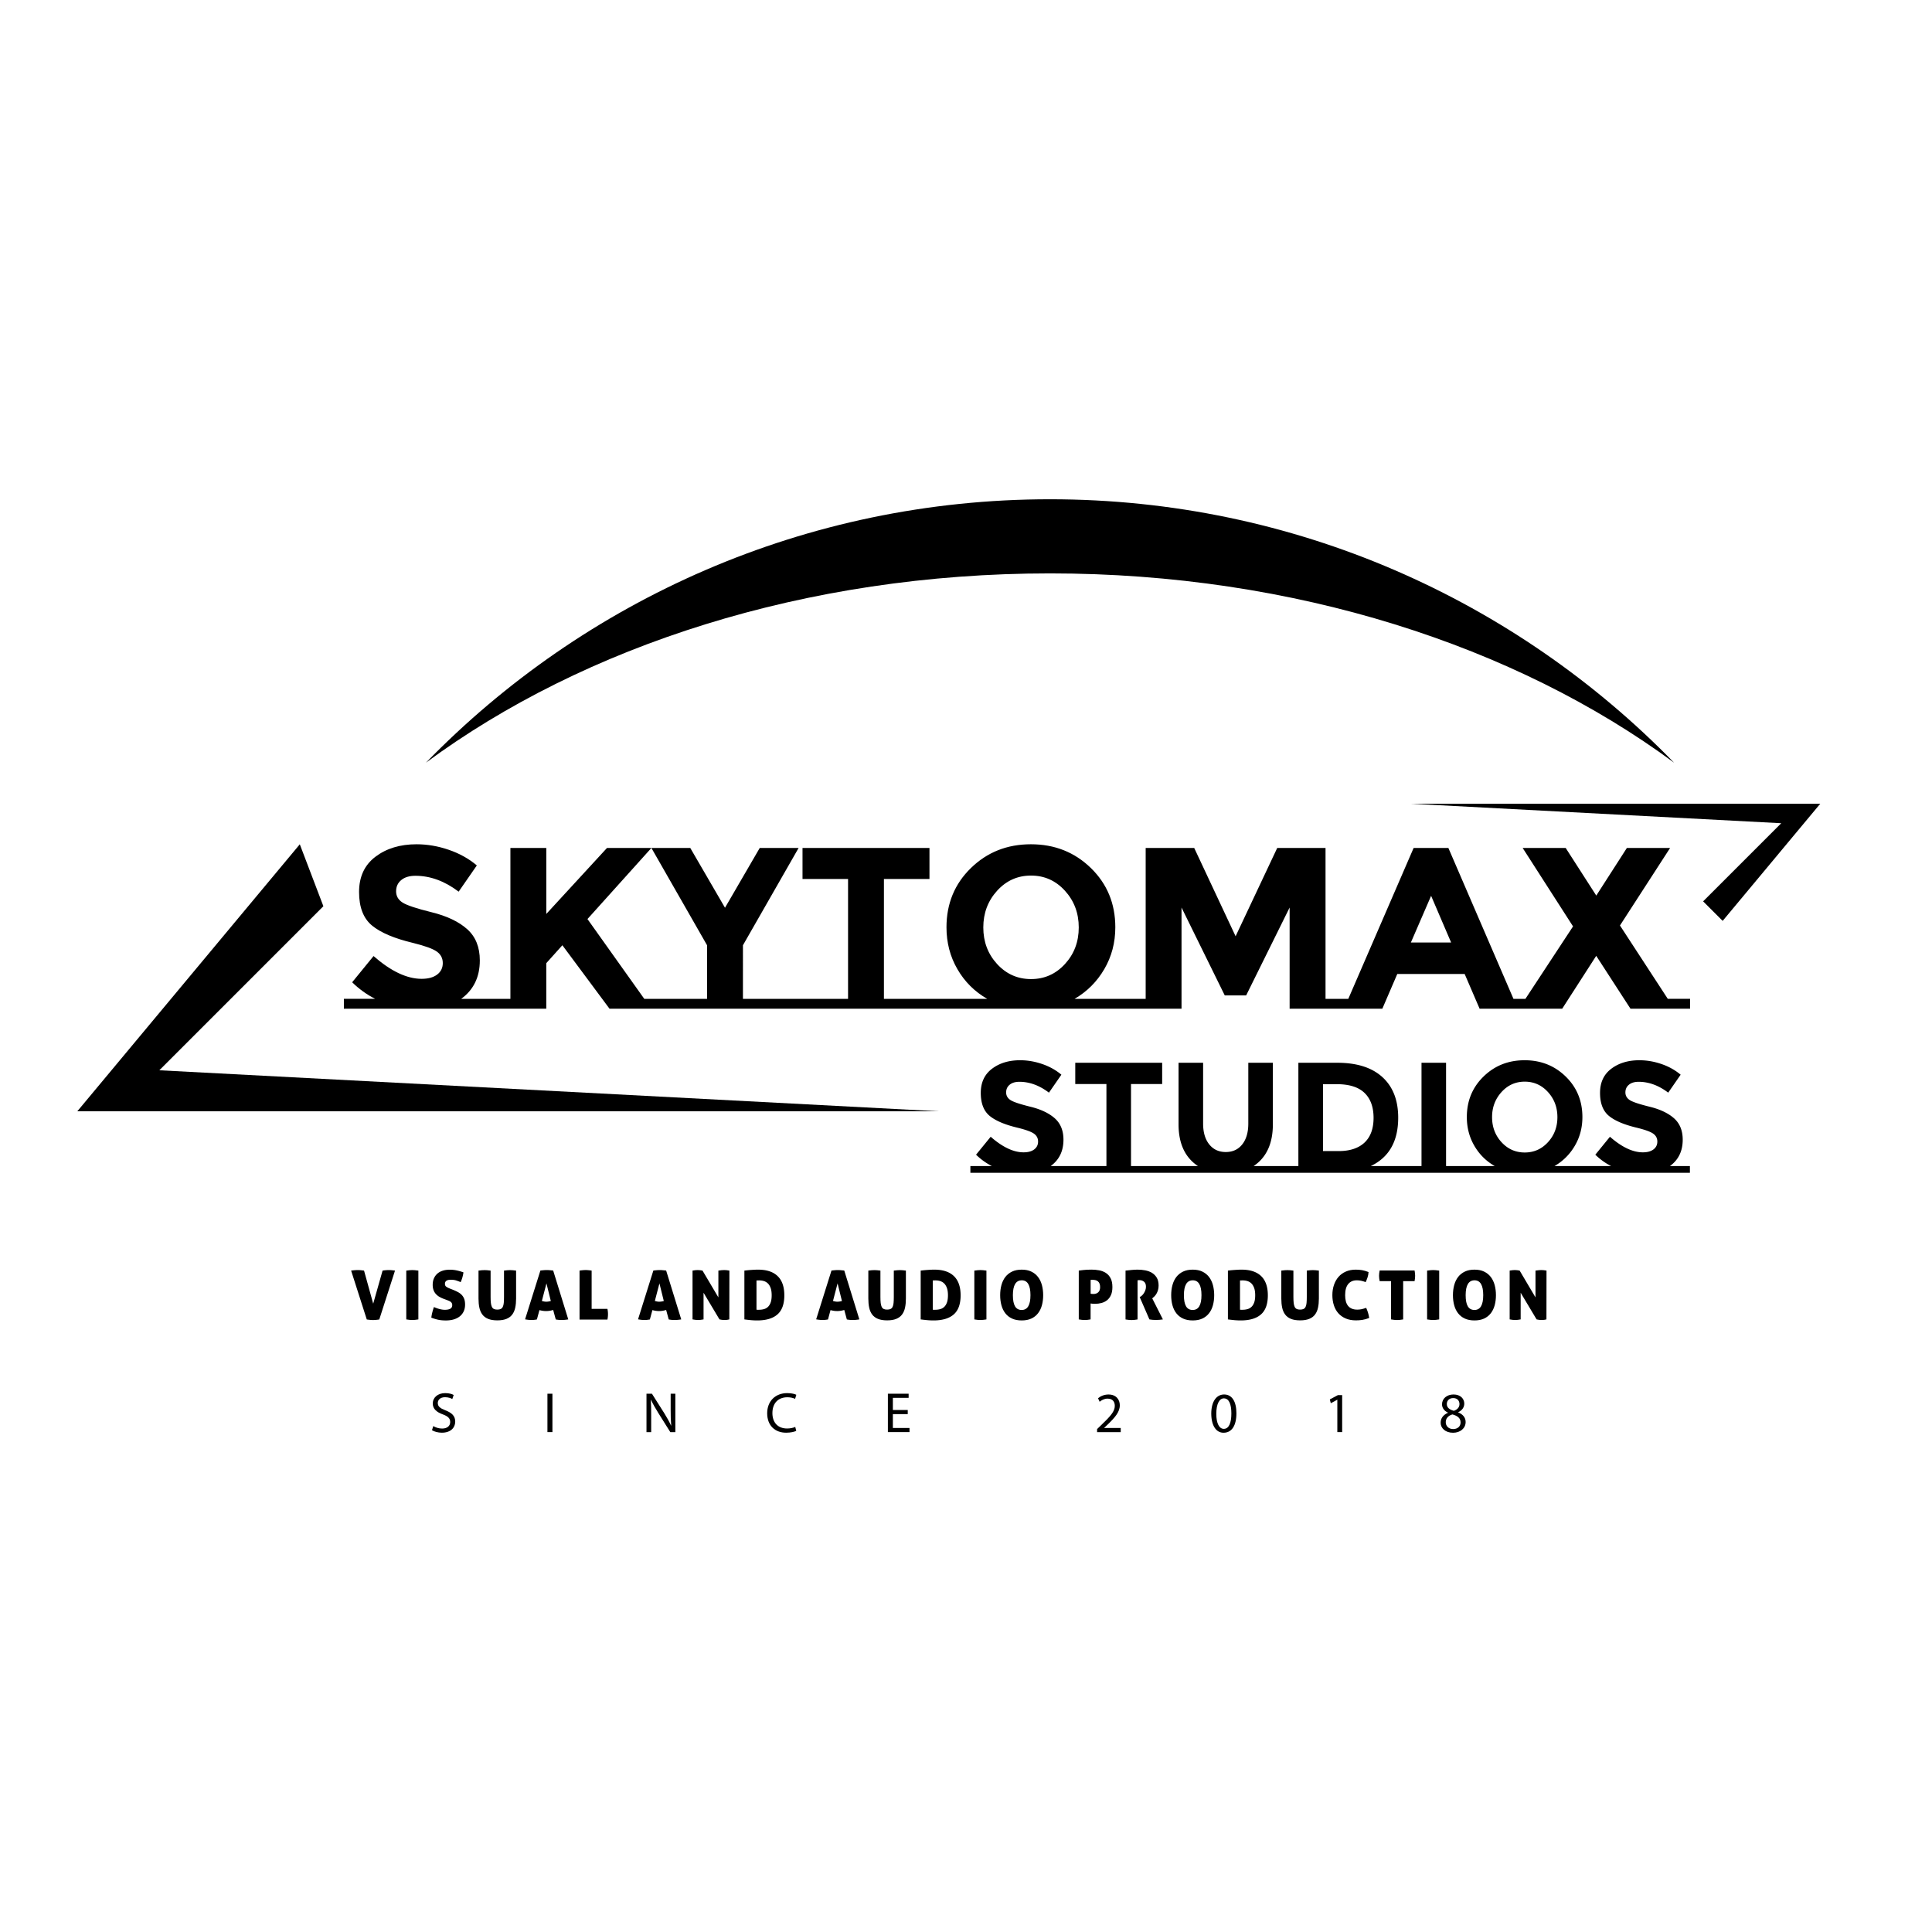 <?xml version="1.0" encoding="UTF-8"?>
<svg data-bbox="43.22 279.09 974.34 521.83" viewBox="0 0 1080 1080" xmlns="http://www.w3.org/2000/svg" data-type="shape">
    <g>
        <path d="M932.31 558.37l-26.74-41.02 28.03-43.33h-24.17l-17.1 26.61-17.1-26.61h-24.05l28.16 43.84-26.62 40.5h-6.68l-36.39-84.35h-19.42l-36.52 84.35h-12.73v-84.35h-27l-23.27 49.37-23.14-49.37h-27.13v84.35h-39.73c6.94-4.03 12.47-9.56 16.59-16.59 4.11-7.03 6.17-14.83 6.17-23.4 0-13.2-4.54-24.24-13.63-33.11-9.09-8.87-20.27-13.31-33.56-13.31-13.29 0-24.47 4.44-33.56 13.31-9.09 8.87-13.63 19.91-13.63 33.11 0 8.57 2.03 16.37 6.11 23.4 4.07 7.03 9.62 12.56 16.65 16.59h-57.73v-66.99h25.46v-17.36h-70.97v17.36h25.46v66.99h-58.76V528.4l31.12-54.39H424.7l-19.42 33.43-19.42-33.43h-46.54l-33.94 36.9v-36.9h-20.06v84.35h-27.51c6.94-5.06 10.41-12.21 10.41-21.47 0-7.46-2.36-13.29-7.07-17.49-4.71-4.2-11.34-7.35-19.86-9.45-8.53-2.1-13.97-3.92-16.33-5.46-2.36-1.54-3.54-3.62-3.54-6.24 0-2.61.96-4.71 2.89-6.3 1.93-1.59 4.56-2.38 7.91-2.38 8.31 0 16.37 2.96 24.17 8.87l10.16-14.66c-4.46-3.77-9.69-6.69-15.69-8.74-6-2.06-12-3.09-18-3.09-9.17 0-16.82 2.31-22.95 6.94-6.13 4.63-9.19 11.21-9.19 19.74 0 8.53 2.42 14.79 7.27 18.77 4.84 3.99 12.49 7.22 22.95 9.71 6.6 1.63 11.01 3.24 13.24 4.82 2.23 1.59 3.34 3.73 3.34 6.43 0 2.7-1.05 4.84-3.15 6.43-2.1 1.59-4.99 2.38-8.68 2.38-8.23 0-17.19-4.24-26.87-12.73l-11.96 14.66c3.86 3.77 8.14 6.86 12.86 9.26h-17.49v5.53h113.14v-25.46l9-10.03 26.36 35.49h319.75v-56.57l24.17 49.12h11.96l24.3-49.12v56.57h51.82l8.36-19.42h37.67l8.36 19.42h46.15l19.03-29.57 19.16 29.57h33.3v-5.53h-12.45zm-537.05 0h-35.1l-31.76-44.62 35.74-39.73 31.12 54.39v29.96zm181.09-11.06c-7.5 0-13.82-2.81-18.97-8.42-5.14-5.61-7.71-12.43-7.71-20.44 0-8.01 2.57-14.85 7.71-20.51 5.14-5.66 11.46-8.49 18.97-8.49 7.5 0 13.82 2.83 18.97 8.49 5.14 5.66 7.71 12.49 7.71 20.51 0 8.02-2.57 14.83-7.71 20.44-5.15 5.62-11.47 8.42-18.97 8.42zm212.34-20.44l11.31-26.1 11.19 26.1h-22.5z"/>
        <path d="M933.52 651.82c4.75-3.46 7.13-8.36 7.13-14.7 0-5.1-1.61-9.09-4.84-11.97-3.23-2.87-7.76-5.03-13.6-6.47-5.84-1.44-9.56-2.68-11.18-3.74-1.61-1.06-2.42-2.48-2.42-4.27 0-1.79.66-3.23 1.98-4.31 1.32-1.09 3.12-1.63 5.41-1.63 5.69 0 11.21 2.02 16.54 6.07l6.95-10.03c-3.05-2.58-6.63-4.58-10.74-5.98-4.11-1.41-8.21-2.11-12.32-2.11-6.28 0-11.51 1.58-15.71 4.75-4.2 3.17-6.29 7.67-6.29 13.51s1.66 10.12 4.97 12.85c3.31 2.73 8.55 4.94 15.71 6.64 4.52 1.11 7.54 2.21 9.06 3.3 1.52 1.09 2.29 2.55 2.29 4.4 0 1.85-.72 3.31-2.16 4.4-1.44 1.09-3.42 1.63-5.94 1.63-5.63 0-11.76-2.9-18.39-8.71l-8.18 10.03a35.87 35.87 0 008.8 6.34H869c4.75-2.76 8.54-6.54 11.35-11.35 2.82-4.81 4.22-10.15 4.22-16.02 0-9.03-3.11-16.59-9.33-22.66-6.22-6.07-13.87-9.11-22.97-9.11-9.09 0-16.75 3.04-22.97 9.11-6.22 6.07-9.33 13.63-9.33 22.66 0 5.87 1.39 11.21 4.18 16.02 2.79 4.81 6.58 8.59 11.4 11.35h-27.19v-57.73h-13.73v57.73h-28.34c10.21-4.87 15.31-13.87 15.31-27.02 0-9.74-2.93-17.29-8.8-22.66-5.87-5.37-14.29-8.05-25.26-8.05H725.8v57.73h-25c7.16-4.81 10.74-12.58 10.74-23.32v-34.41h-13.73v33.97c0 4.93-1.13 8.81-3.39 11.66-2.26 2.85-5.32 4.27-9.2 4.27s-6.95-1.42-9.24-4.27c-2.29-2.85-3.43-6.73-3.43-11.66v-33.97h-13.73v34.41c0 10.74 3.61 18.51 10.82 23.32h-37.4v-45.85h17.42v-11.88h-48.58v11.88h17.42v45.85h-31.15c4.75-3.46 7.13-8.36 7.13-14.7 0-5.1-1.61-9.09-4.84-11.97-3.23-2.87-7.76-5.03-13.6-6.47-5.84-1.44-9.56-2.68-11.18-3.74-1.61-1.06-2.42-2.48-2.42-4.27 0-1.79.66-3.23 1.98-4.31 1.32-1.09 3.12-1.63 5.41-1.63 5.69 0 11.21 2.02 16.54 6.07l6.95-10.03c-3.05-2.58-6.63-4.58-10.74-5.98-4.11-1.41-8.21-2.11-12.32-2.11-6.28 0-11.51 1.58-15.71 4.75-4.2 3.17-6.29 7.67-6.29 13.51s1.66 10.12 4.97 12.85c3.31 2.73 8.55 4.94 15.71 6.64 4.52 1.11 7.54 2.21 9.06 3.3 1.52 1.09 2.29 2.55 2.29 4.4 0 1.85-.72 3.31-2.16 4.4-1.44 1.09-3.42 1.63-5.94 1.63-5.63 0-11.76-2.9-18.39-8.71l-8.18 10.03a35.87 35.87 0 008.8 6.34h-11.97v3.78h402.22v-3.78h-11.15zm-185.23-8.36h-8.71v-37.4h7.66c6.98 0 12.16 1.63 15.53 4.88 3.37 3.25 5.06 7.91 5.06 13.95 0 6.04-1.69 10.65-5.06 13.82-3.38 3.16-8.21 4.75-14.48 4.75zm104.05.79c-5.13 0-9.46-1.92-12.98-5.76-3.52-3.84-5.28-8.51-5.28-13.99 0-5.49 1.76-10.16 5.28-14.04s7.85-5.81 12.98-5.81c5.13 0 9.46 1.94 12.98 5.81s5.28 8.55 5.28 14.04c0 5.49-1.76 10.15-5.28 13.99-3.52 3.84-7.84 5.76-12.98 5.76z"/>
        <path d="M89.07 598.29l91.7-91.71-13.18-34.61L43.22 621.21h481.44L89.07 598.29z"/>
        <path d="M995.73 460.19l-43.67 43.67 10.92 10.91 54.58-65.5H788.31l207.42 10.92z"/>
        <path d="M586.96 320.53c136.8 0 260.42 40.54 348.87 105.82-88.45-90.84-212.07-147.26-348.87-147.26s-260.42 56.42-348.87 147.26c88.45-65.28 212.07-105.82 348.87-105.82z"/>
        <path d="M208.62 728.77l5.24-18.49a21.118 21.118 0 013.67-.31c.43 0 .97.03 1.6.1.64.06 1.2.13 1.68.21l-8.79 27.32c-.66.1-1.28.18-1.85.23-.57.05-1.13.08-1.66.08-.51 0-1.03-.02-1.57-.08-.54-.05-1.17-.13-1.91-.23l-8.75-27.32c.43-.08 1.01-.15 1.72-.21s1.4-.1 2.06-.1c.53 0 1.12.03 1.76.1.64.06 1.2.13 1.68.21l5.12 18.49z"/>
        <path d="M230.51 737.9c-.94 0-2.08-.11-3.4-.34v-27.28c.69-.1 1.31-.18 1.87-.23.56-.05 1.06-.08 1.49-.08.46 0 .97.02 1.55.08.57.05 1.19.13 1.85.23v27.28c-1.35.22-2.47.34-3.36.34z"/>
        <path d="M252.98 720.9c1.07.43 2.03.87 2.89 1.32.85.45 1.59.98 2.2 1.61.61.62 1.08 1.38 1.41 2.25.33.88.5 1.94.5 3.19 0 1.35-.24 2.57-.71 3.65a7.575 7.575 0 01-2.08 2.79c-.92.78-2.04 1.38-3.38 1.8s-2.87.63-4.6.63c-1.58 0-2.98-.13-4.18-.38-1.21-.25-2.52-.65-3.92-1.18.1-.89.28-1.84.53-2.85s.56-2.03.92-3.08c2.34 1.02 4.38 1.53 6.11 1.53 1.3 0 2.31-.2 3.04-.59.73-.4 1.09-1.08 1.09-2.04 0-.41-.08-.76-.23-1.05-.15-.29-.36-.54-.61-.74-.25-.2-.54-.38-.86-.52-.32-.14-.64-.27-.97-.4l-2.14-.8c-.92-.33-1.75-.73-2.5-1.18-.75-.46-1.39-1-1.93-1.62s-.95-1.34-1.24-2.16c-.29-.82-.44-1.77-.44-2.87 0-1.35.23-2.55.69-3.59.46-1.04 1.1-1.93 1.93-2.66.83-.73 1.83-1.27 3-1.64 1.17-.37 2.48-.55 3.93-.55 1.3 0 2.55.13 3.76.38s2.5.62 3.88 1.11c-.1.82-.29 1.71-.55 2.69-.27.98-.61 1.9-1.01 2.77-.66-.28-1.44-.57-2.33-.88s-2-.46-3.32-.46c-.41 0-.8.04-1.16.11-.37.08-.7.2-.99.36-.29.17-.53.4-.71.69-.18.29-.27.66-.27 1.09 0 .74.24 1.29.73 1.64s1.06.66 1.72.92l1.8.71z"/>
        <path d="M278 738.09c-2.06 0-3.78-.28-5.14-.84-1.36-.56-2.44-1.37-3.23-2.43s-1.34-2.34-1.66-3.84c-.32-1.5-.48-3.2-.48-5.08v-15.63c.74-.1 1.38-.17 1.91-.21.53-.04 1.04-.06 1.53-.06.43 0 .91.02 1.43.06.52.04 1.15.11 1.89.21v14.82c0 1.27.05 2.36.15 3.25.1.89.29 1.62.55 2.18.27.56.64.96 1.13 1.2s1.12.36 1.91.36c.79 0 1.43-.12 1.93-.36s.88-.64 1.15-1.2c.27-.56.45-1.29.54-2.18.09-.89.13-1.97.13-3.25v-14.82c.76-.1 1.41-.17 1.93-.21.52-.04 1-.06 1.43-.06.46 0 .95.02 1.49.06.54.04 1.17.11 1.91.21v15.63c0 1.88-.16 3.58-.48 5.08-.32 1.5-.87 2.78-1.66 3.84-.79 1.06-1.87 1.87-3.23 2.43-1.35.56-3.06.84-5.13.84z"/>
        <path d="M300.13 737.59c-.59.1-1.12.18-1.6.23-.48.05-.96.08-1.41.08-.46 0-.99-.03-1.59-.09-.6-.06-1.27-.16-2.01-.29l8.56-27.28c.66-.08 1.28-.14 1.85-.19.57-.05 1.15-.08 1.74-.08.48 0 1.01.02 1.59.08.57.05 1.23.11 1.97.19l8.44 27.32c-1.45.23-2.73.34-3.82.34-.51 0-1.02-.02-1.53-.08-.51-.05-1.06-.13-1.64-.23l-1.45-5.31c-.71.21-1.39.36-2.04.46a12.406 12.406 0 01-3.73.02c-.62-.09-1.25-.22-1.91-.4l-1.42 5.23zm5.34-20.17l-2.56 9.82c.43.13.84.23 1.22.3.38.08.78.12 1.18.12.43 0 .86-.03 1.28-.1s.86-.16 1.32-.29l-2.44-9.85z"/>
        <path d="M323.97 710.27c.69-.1 1.31-.18 1.87-.23.56-.05 1.06-.08 1.49-.08.46 0 .97.02 1.55.08.57.05 1.19.13 1.85.23v21.4h8.83a14.667 14.667 0 01.31 2.94c0 .43-.02.89-.06 1.36-.04.47-.12 1.04-.25 1.7h-15.59v-27.4z"/>
        <path d="M363.28 737.59c-.59.1-1.12.18-1.6.23-.48.05-.96.08-1.41.08-.46 0-.99-.03-1.59-.09-.6-.06-1.27-.16-2.01-.29l8.56-27.28c.66-.08 1.28-.14 1.85-.19.57-.05 1.15-.08 1.74-.08.48 0 1.01.02 1.59.08.57.05 1.23.11 1.97.19l8.44 27.32c-1.45.23-2.73.34-3.82.34-.51 0-1.02-.02-1.53-.08-.51-.05-1.06-.13-1.64-.23l-1.45-5.31c-.71.21-1.39.36-2.04.46a12.406 12.406 0 01-3.73.02c-.62-.09-1.25-.22-1.91-.4l-1.42 5.23zm5.35-20.17l-2.56 9.82c.43.13.84.23 1.22.3.38.08.78.12 1.18.12.43 0 .86-.03 1.28-.1.42-.06.86-.16 1.32-.29l-2.44-9.85z"/>
        <path d="M387.13 710.27c.56-.1 1.07-.18 1.53-.23.46-.05.9-.08 1.34-.08.46 0 .94.03 1.43.1.5.06.92.13 1.28.21l8.87 14.98v-14.98c.66-.1 1.26-.18 1.8-.23.53-.05 1.02-.08 1.45-.08.43 0 .89.02 1.38.08.48.05.99.13 1.53.23l-.04 27.28c-.25.08-.62.15-1.11.23-.48.08-1.01.11-1.57.11-.64 0-1.21-.04-1.72-.13s-.88-.16-1.11-.21l-8.9-14.9v14.9c-1.12.23-2.14.34-3.06.34-.92 0-1.95-.11-3.1-.34v-27.28z"/>
        <path d="M423.73 709.74c4.82 0 8.47 1.2 10.97 3.61s3.74 5.99 3.74 10.76c0 4.84-1.27 8.39-3.82 10.64s-6.32 3.38-11.31 3.38c-1.27 0-2.5-.06-3.69-.17-1.18-.12-2.35-.25-3.5-.4v-27.28c.38-.05.87-.11 1.45-.17.59-.06 1.22-.12 1.91-.17.69-.05 1.39-.1 2.12-.13.74-.05 1.44-.07 2.13-.07zm-.84 22.39c.18.02.38.04.61.04h.73c.99 0 1.93-.12 2.81-.36a5.17 5.17 0 002.27-1.28c.64-.61 1.14-1.44 1.51-2.48.37-1.04.55-2.38.55-4.01 0-1.6-.19-2.94-.57-4.01-.38-1.07-.89-1.92-1.51-2.54-.62-.62-1.36-1.07-2.2-1.34s-1.72-.4-2.64-.4c-.51 0-.88.01-1.11.02-.23.01-.38.02-.46.02v16.34z"/>
        <path d="M462.86 737.59c-.59.1-1.12.18-1.61.23-.48.05-.95.08-1.41.08s-.99-.03-1.59-.09c-.6-.06-1.27-.16-2.01-.29l8.56-27.28c.66-.08 1.28-.14 1.85-.19.57-.05 1.15-.08 1.74-.08.48 0 1.01.02 1.59.08.57.05 1.23.11 1.97.19l8.44 27.32c-1.45.23-2.73.34-3.82.34-.51 0-1.02-.02-1.53-.08-.51-.05-1.06-.13-1.64-.23l-1.45-5.31c-.71.21-1.39.36-2.05.46a12.406 12.406 0 01-3.73.02c-.61-.09-1.25-.22-1.91-.4l-1.4 5.23zm5.35-20.17l-2.56 9.82c.43.13.84.23 1.22.3.38.08.78.12 1.18.12.43 0 .86-.03 1.28-.1.42-.06.86-.16 1.32-.29l-2.44-9.85z"/>
        <path d="M495.91 738.09c-2.06 0-3.78-.28-5.14-.84-1.36-.56-2.44-1.37-3.23-2.43s-1.34-2.34-1.66-3.84-.48-3.2-.48-5.08v-15.63c.74-.1 1.38-.17 1.91-.21.53-.04 1.04-.06 1.53-.06.43 0 .91.02 1.43.06.52.04 1.15.11 1.89.21v14.82c0 1.27.05 2.36.15 3.25.1.89.29 1.62.55 2.18.27.56.64.96 1.13 1.2s1.12.36 1.91.36c.79 0 1.43-.12 1.93-.36s.88-.64 1.15-1.2c.27-.56.45-1.29.53-2.18.09-.89.13-1.97.13-3.25v-14.82c.76-.1 1.41-.17 1.93-.21.52-.04 1-.06 1.43-.06.46 0 .96.02 1.49.06.53.04 1.17.11 1.91.21v15.63c0 1.88-.16 3.58-.48 5.08s-.87 2.78-1.66 3.84c-.79 1.06-1.87 1.87-3.23 2.43-1.35.56-3.06.84-5.12.84z"/>
        <path d="M522.27 709.74c4.81 0 8.47 1.2 10.97 3.61s3.75 5.99 3.75 10.76c0 4.84-1.27 8.39-3.82 10.64s-6.32 3.38-11.31 3.38c-1.27 0-2.5-.06-3.69-.17-1.18-.12-2.35-.25-3.5-.4v-27.28c.38-.05.87-.11 1.45-.17.59-.06 1.22-.12 1.91-.17.69-.05 1.39-.1 2.12-.13.73-.05 1.43-.07 2.12-.07zm-.84 22.39c.18.02.38.04.61.04h.73c.99 0 1.93-.12 2.81-.36a5.17 5.17 0 002.27-1.28c.64-.61 1.14-1.44 1.51-2.48.37-1.04.55-2.38.55-4.01 0-1.6-.19-2.94-.57-4.01-.38-1.07-.89-1.92-1.51-2.54a5.496 5.496 0 00-2.2-1.34c-.84-.27-1.72-.4-2.64-.4-.51 0-.88.01-1.11.02-.23.01-.38.02-.46.02v16.34z"/>
        <path d="M548.06 737.9c-.94 0-2.08-.11-3.4-.34v-27.28c.69-.1 1.31-.18 1.87-.23.56-.05 1.06-.08 1.49-.08.46 0 .97.02 1.55.08.57.05 1.19.13 1.85.23v27.28c-1.35.22-2.47.34-3.36.34z"/>
        <path d="M559.1 724.03c0-2.04.23-3.93.71-5.67.47-1.74 1.2-3.25 2.18-4.53.98-1.27 2.23-2.27 3.74-3s3.32-1.09 5.41-1.09c2.09 0 3.89.36 5.39 1.09 1.5.73 2.74 1.73 3.72 3s1.71 2.78 2.18 4.53c.47 1.75.71 3.64.71 5.67s-.24 3.92-.71 5.64c-.47 1.72-1.2 3.21-2.18 4.47s-2.22 2.24-3.72 2.94c-1.5.7-3.3 1.05-5.39 1.05s-3.89-.35-5.41-1.05c-1.52-.7-2.76-1.68-3.74-2.94-.98-1.26-1.71-2.75-2.18-4.47-.47-1.72-.71-3.6-.71-5.64zm16.93 0c0-5.55-1.62-8.33-4.85-8.33-3.31 0-4.97 2.78-4.97 8.33 0 2.78.4 4.85 1.2 6.21.8 1.36 2.04 2.04 3.72 2.04 3.27 0 4.9-2.75 4.9-8.25z"/>
        <path d="M603.04 710.27c.59-.08 1.48-.19 2.69-.33s2.73-.21 4.57-.21c1.35 0 2.71.13 4.09.38s2.62.73 3.73 1.43c1.11.7 2.01 1.69 2.69 2.96.69 1.27 1.03 2.93 1.03 4.97 0 1.81-.27 3.31-.82 4.51-.55 1.2-1.27 2.15-2.18 2.87-.91.71-1.94 1.22-3.1 1.53-1.16.3-2.35.46-3.57.46-.48 0-.97-.02-1.47-.06-.5-.04-.85-.08-1.05-.13v8.9c-.66.13-1.26.22-1.8.27-.54.05-1.03.08-1.49.08-.89 0-2-.11-3.32-.34v-27.29zm6.62 12.92c.13.05.34.09.65.11.31.03.62.04.96.04 1.1 0 1.99-.32 2.67-.96.69-.64 1.03-1.6 1.03-2.9 0-.76-.11-1.41-.32-1.93-.22-.52-.52-.94-.9-1.26-.38-.32-.83-.54-1.34-.67-.51-.13-1.05-.19-1.6-.19h-.53c-.2 0-.41.01-.61.04v7.72z"/>
        <path d="M629.22 710.27l3.46-.36c1.06-.12 2.17-.17 3.34-.17 1.4 0 2.8.13 4.2.4s2.65.73 3.74 1.39 1.99 1.57 2.68 2.71c.69 1.15 1.03 2.6 1.03 4.36 0 .94-.11 1.79-.33 2.54-.22.75-.5 1.42-.84 2.01-.34.59-.73 1.1-1.15 1.53-.42.43-.83.8-1.24 1.11l5.96 11.77c-.61.1-1.28.18-2.01.23-.73.05-1.38.08-1.97.08-.51 0-1.1-.03-1.78-.08s-1.27-.13-1.78-.23l-5.43-12.49.34-.19c.3-.15.64-.41 1.01-.76.37-.36.71-.78 1.03-1.28.32-.5.59-1.05.8-1.66.22-.61.32-1.25.32-1.91 0-1.27-.36-2.2-1.07-2.79-.71-.59-1.59-.88-2.64-.88-.25 0-.47.01-.65.04-.18.03-.29.05-.34.08v21.86c-1.35.23-2.46.34-3.32.34-.94 0-2.08-.11-3.4-.34v-27.31z"/>
        <path d="M654.7 724.03c0-2.04.23-3.93.71-5.67.47-1.74 1.2-3.25 2.18-4.53.98-1.27 2.23-2.27 3.74-3s3.32-1.09 5.41-1.09c2.09 0 3.89.36 5.39 1.09 1.5.73 2.74 1.73 3.72 3s1.71 2.78 2.18 4.53c.47 1.75.71 3.64.71 5.67s-.24 3.92-.71 5.64c-.47 1.72-1.2 3.21-2.18 4.47s-2.22 2.24-3.72 2.94c-1.5.7-3.3 1.05-5.39 1.05s-3.89-.35-5.41-1.05c-1.52-.7-2.76-1.68-3.74-2.94-.98-1.26-1.71-2.75-2.18-4.47-.47-1.72-.71-3.6-.71-5.64zm16.93 0c0-5.55-1.62-8.33-4.85-8.33-3.31 0-4.97 2.78-4.97 8.33 0 2.78.4 4.85 1.2 6.21.8 1.36 2.04 2.04 3.72 2.04 3.27 0 4.9-2.75 4.9-8.25z"/>
        <path d="M694.02 709.74c4.82 0 8.47 1.2 10.97 3.61s3.74 5.99 3.74 10.76c0 4.84-1.27 8.39-3.82 10.64s-6.32 3.38-11.31 3.38c-1.27 0-2.5-.06-3.69-.17-1.18-.12-2.35-.25-3.5-.4v-27.28c.38-.05.87-.11 1.45-.17.59-.06 1.22-.12 1.91-.17.69-.05 1.39-.1 2.12-.13.74-.05 1.44-.07 2.13-.07zm-.84 22.39c.18.02.38.04.61.04h.73c.99 0 1.93-.12 2.81-.36a5.17 5.17 0 002.27-1.28c.64-.61 1.14-1.44 1.51-2.48.37-1.04.55-2.38.55-4.01 0-1.6-.19-2.94-.57-4.01-.38-1.07-.89-1.92-1.51-2.54a5.428 5.428 0 00-2.2-1.34c-.84-.27-1.72-.4-2.64-.4-.51 0-.88.01-1.11.02-.23.01-.38.02-.46.02v16.34z"/>
        <path d="M726.77 738.09c-2.06 0-3.78-.28-5.14-.84-1.36-.56-2.44-1.37-3.23-2.43s-1.34-2.34-1.66-3.84c-.32-1.5-.48-3.2-.48-5.08v-15.63c.74-.1 1.38-.17 1.91-.21.53-.04 1.04-.06 1.53-.06.43 0 .91.02 1.43.06.52.04 1.15.11 1.89.21v14.82c0 1.27.05 2.36.15 3.25.1.89.29 1.62.55 2.18.27.56.64.96 1.13 1.2.48.24 1.12.36 1.91.36s1.43-.12 1.93-.36.88-.64 1.15-1.2c.27-.56.45-1.29.53-2.18.09-.89.13-1.97.13-3.25v-14.82c.76-.1 1.41-.17 1.93-.21.52-.04 1-.06 1.43-.06.46 0 .96.02 1.49.06.53.04 1.17.11 1.91.21v15.63c0 1.88-.16 3.58-.48 5.08-.32 1.5-.87 2.78-1.66 3.84-.79 1.06-1.87 1.87-3.23 2.43-1.35.56-3.06.84-5.12.84z"/>
        <path d="M751.94 723.99c0 5.4 2.27 8.1 6.8 8.1.81 0 1.59-.08 2.31-.23.73-.15 1.61-.41 2.66-.76.84 1.83 1.4 3.72 1.68 5.65-.74.28-1.43.51-2.06.69-.64.18-1.25.31-1.83.4-.59.09-1.17.15-1.74.19-.57.04-1.16.06-1.78.06-2.16 0-4.07-.35-5.71-1.05-1.64-.7-3.02-1.67-4.13-2.92-1.11-1.25-1.94-2.74-2.5-4.47s-.84-3.62-.84-5.66.29-3.93.88-5.67c.59-1.74 1.43-3.25 2.54-4.53 1.11-1.27 2.48-2.27 4.11-2.98 1.63-.71 3.48-1.07 5.54-1.07 1.22 0 2.38.09 3.48.27 1.1.18 2.32.54 3.67 1.07-.05 1.04-.24 2.06-.57 3.04-.33.98-.68 1.84-1.03 2.58-.51-.18-.97-.33-1.39-.46-.42-.13-.82-.23-1.2-.31-.38-.08-.76-.13-1.15-.17-.38-.04-.79-.06-1.22-.06-2.06 0-3.66.69-4.8 2.08-1.15 1.39-1.72 3.46-1.72 6.21z"/>
        <path d="M777.62 716.16h-6.38c-.23-1.1-.34-2.1-.34-3.02 0-.84.11-1.82.34-2.94h19.52c.1.56.18 1.08.23 1.57.05.48.08.94.08 1.38 0 .84-.1 1.85-.31 3.02h-6.38v21.4c-1.35.23-2.47.34-3.36.34-.94 0-2.08-.11-3.4-.34v-21.41z"/>
        <path d="M801.16 737.9c-.94 0-2.08-.11-3.4-.34v-27.28c.69-.1 1.31-.18 1.87-.23.56-.05 1.06-.08 1.49-.08.46 0 .97.02 1.55.08.57.05 1.19.13 1.85.23v27.28c-1.35.22-2.47.34-3.36.34z"/>
        <path d="M812.2 724.03c0-2.04.23-3.93.71-5.67.47-1.74 1.2-3.25 2.18-4.53.98-1.27 2.23-2.27 3.74-3 1.52-.73 3.32-1.09 5.41-1.09s3.89.36 5.39 1.09c1.5.73 2.74 1.73 3.72 3s1.71 2.78 2.18 4.53c.47 1.75.71 3.64.71 5.67s-.24 3.92-.71 5.64c-.47 1.72-1.2 3.21-2.18 4.47s-2.22 2.24-3.72 2.94c-1.5.7-3.3 1.05-5.39 1.05s-3.89-.35-5.41-1.05c-1.52-.7-2.76-1.68-3.74-2.94-.98-1.26-1.71-2.75-2.18-4.47-.47-1.72-.71-3.6-.71-5.64zm16.93 0c0-5.55-1.62-8.33-4.85-8.33-3.31 0-4.97 2.78-4.97 8.33 0 2.78.4 4.85 1.2 6.21.8 1.36 2.04 2.04 3.72 2.04 3.27 0 4.9-2.75 4.9-8.25z"/>
        <path d="M843.91 710.27c.56-.1 1.07-.18 1.53-.23.46-.05.9-.08 1.34-.08.46 0 .94.03 1.43.1.5.06.92.13 1.28.21l8.86 14.98v-14.98c.66-.1 1.26-.18 1.8-.23.53-.05 1.02-.08 1.45-.08.43 0 .89.02 1.38.08.48.05.99.13 1.53.23l-.04 27.28c-.25.08-.62.15-1.11.23-.48.08-1.01.11-1.57.11-.64 0-1.21-.04-1.72-.13s-.88-.16-1.11-.21l-8.9-14.9v14.9c-1.12.23-2.14.34-3.06.34-.92 0-1.95-.11-3.09-.34v-27.28z"/>
        <path d="M242.21 797.18c1.24.78 3.05 1.39 4.95 1.39 2.83 0 4.5-1.48 4.5-3.65 0-1.99-1.16-3.16-4.06-4.25-3.5-1.24-5.68-3.09-5.68-6.09 0-3.34 2.78-5.82 6.96-5.82 2.18 0 3.8.51 4.73 1.04l-.77 2.27c-.68-.41-2.12-1.02-4.05-1.02-2.95 0-4.06 1.75-4.06 3.21 0 1.99 1.31 2.98 4.27 4.12 3.64 1.43 5.47 3.18 5.47 6.32 0 3.29-2.42 6.19-7.51 6.19-2.07 0-4.34-.63-5.48-1.4l.73-2.31z"/>
        <path d="M308.81 779.1v21.46h-2.79V779.1h2.79z"/>
        <path d="M361.39 800.56V779.1h3.05l6.87 10.85c1.57 2.52 2.81 4.77 3.83 6.99l.07-.03c-.25-2.87-.3-5.48-.3-8.81v-8.99h2.61v21.46h-2.81l-6.82-10.88c-1.48-2.4-2.92-4.85-3.99-7.18l-.09.03c.17 2.72.2 5.31.2 8.85v9.18h-2.62z"/>
        <path d="M445.11 799.87c-1 .5-3.06 1.02-5.67 1.02-6.04 0-10.58-3.82-10.58-10.87 0-6.73 4.54-11.26 11.2-11.26 2.65 0 4.36.56 5.09.94l-.68 2.26c-1.04-.49-2.53-.88-4.32-.88-5.04 0-8.37 3.22-8.37 8.85 0 5.25 3.02 8.61 8.22 8.61 1.7 0 3.42-.34 4.55-.88l.56 2.21z"/>
        <path d="M507.44 790.5h-8.32v7.75h9.3v2.31h-12.09V779.1h11.6v2.31h-8.81v6.8h8.32v2.29z"/>
        <path d="M613.28 800.56v-1.7l2.2-2.13c5.28-5.04 7.69-7.73 7.7-10.84 0-2.1-1-4.05-4.08-4.05-1.89 0-3.44.97-4.4 1.75l-.89-1.96c1.42-1.2 3.47-2.1 5.85-2.1 4.45 0 6.32 3.06 6.32 6 0 3.85-2.77 6.93-7.12 11.11l-1.64 1.55v.06h9.27v2.32h-13.21z"/>
        <path d="M691.16 790c0 7.02-2.63 10.91-7.2 10.91-4.04 0-6.79-3.79-6.86-10.62 0-6.96 3-10.77 7.2-10.77 4.36 0 6.86 3.89 6.86 10.48zm-11.24.3c-.01 5.4 1.65 8.44 4.2 8.44 2.86 0 4.22-3.34 4.22-8.61 0-5.11-1.29-8.44-4.2-8.44-2.44.01-4.22 3-4.22 8.61z"/>
        <path d="M747.57 782.47h-.06l-3.59 1.94-.54-2.13 4.52-2.41h2.38v20.69h-2.7v-18.09z"/>
        <path d="M805.33 795.32c0-2.61 1.56-4.46 4.09-5.56l-.01-.1c-2.31-1.07-3.31-2.84-3.31-4.64 0-3.26 2.78-5.5 6.43-5.5 4 0 6.01 2.5 6.01 5.09 0 1.76-.87 3.65-3.4 4.84v.1c2.57 1.01 4.16 2.85 4.16 5.34 0 3.62-3.08 6.03-7.05 6.03-4.3-.01-6.92-2.58-6.92-5.6zm11.14-.15c0-2.5-1.75-3.72-4.55-4.5-2.41.68-3.73 2.3-3.73 4.26-.08 2.09 1.49 3.93 4.14 3.93 2.52 0 4.14-1.56 4.14-3.69zm-7.69-10.35c-.02 2.07 1.56 3.2 3.94 3.83 1.78-.59 3.14-1.87 3.14-3.76 0-1.63-.98-3.36-3.5-3.36-2.33 0-3.58 1.53-3.58 3.29z"/>
    </g>
</svg>
